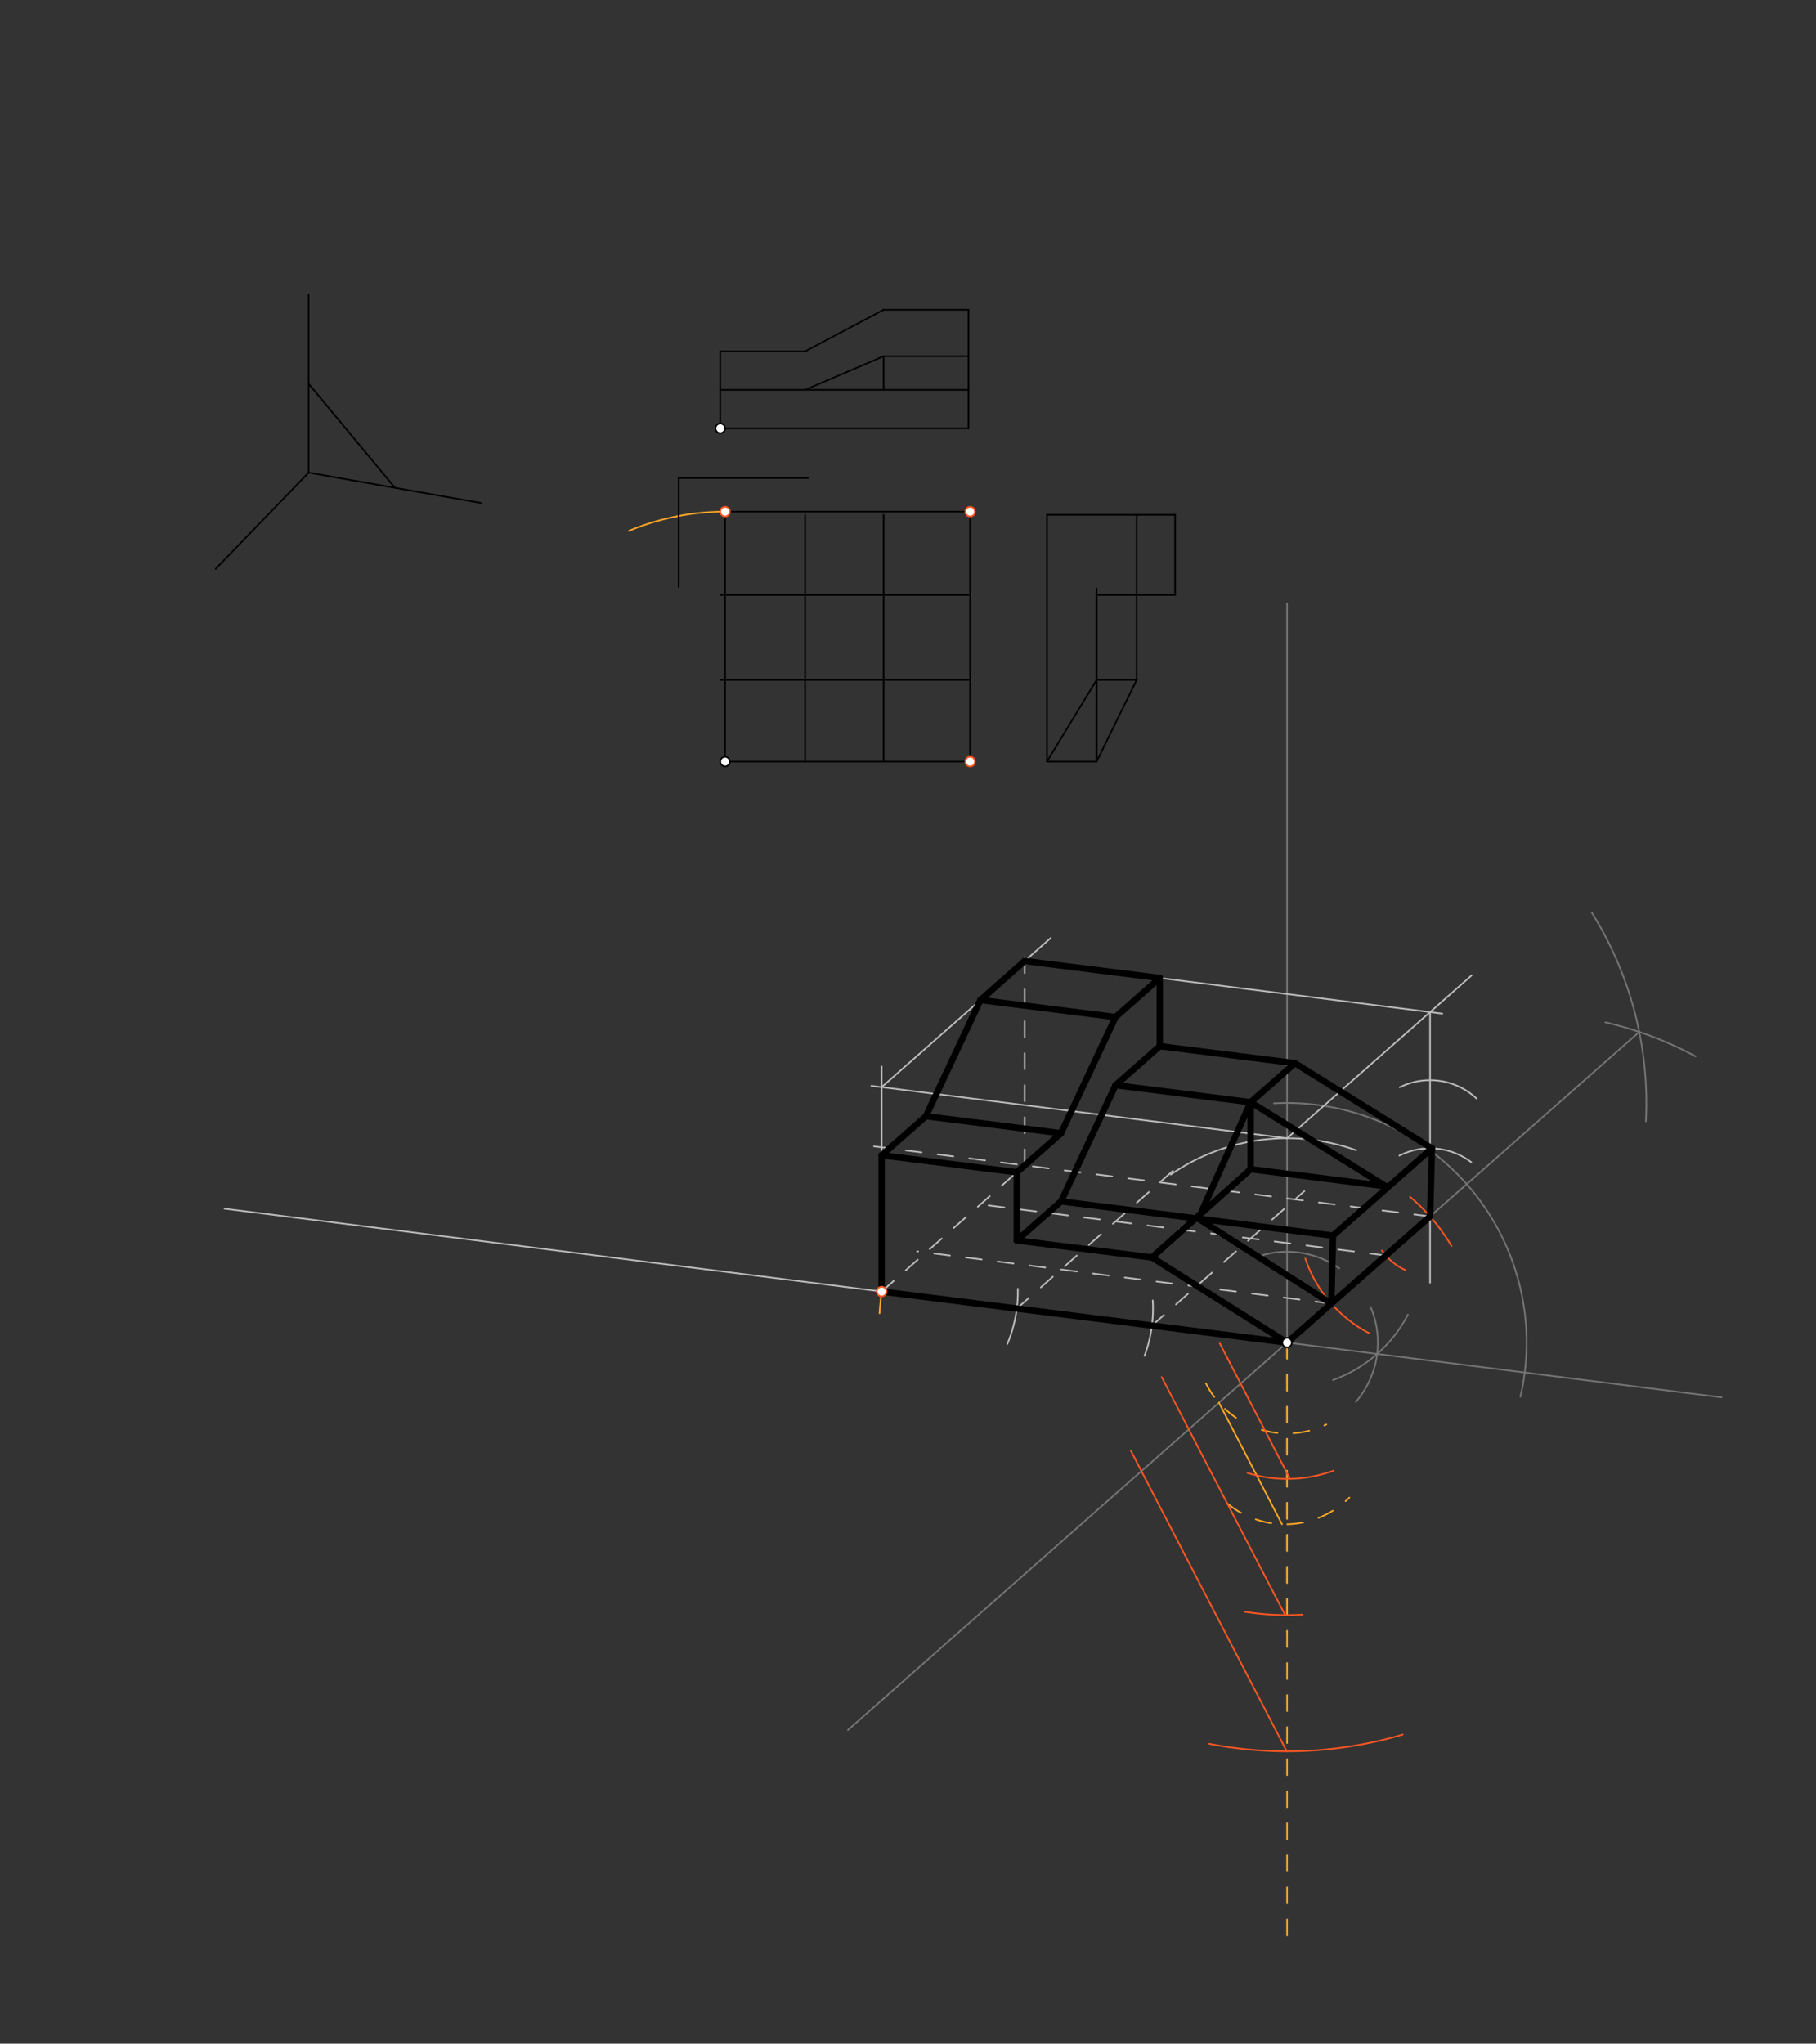 <svg xmlns="http://www.w3.org/2000/svg" class="svg--1it" height="100%" preserveAspectRatio="xMidYMid meet" viewBox="0 0 1133.858 1275.591" width="100%"><rect x="0" y="0" width="1133.858" height="1275.591" fill="#333333" stroke="none"/><defs><marker id="marker-arrow" markerHeight="16" markerUnits="userSpaceOnUse" markerWidth="24" orient="auto-start-reverse" refX="24" refY="4" viewBox="0 0 24 8"><path d="M 0 0 L 24 4 L 0 8 z" stroke="inherit"></path></marker></defs><g class="aux-layer--1FB"><g class="element--2qn"><line stroke="#757575" stroke-dasharray="none" stroke-linecap="round" stroke-width="1" x1="803.604" x2="803.604" y1="838.021" y2="376.688"></line></g><g class="element--2qn"><path d="M 783.999 784.826 A 56.693 56.693 0 0 1 836.173 791.617" fill="none" stroke="#757575" stroke-dasharray="none" stroke-linecap="round" stroke-width="1"></path></g><g class="element--2qn"><path d="M 832.246 861.399 A 85.039 85.039 0 0 0 879.048 820.57" fill="none" stroke="#757575" stroke-dasharray="none" stroke-linecap="round" stroke-width="1"></path></g><g class="element--2qn"><path d="M 846.545 875.036 A 56.693 56.693 0 0 0 855.762 815.802" fill="none" stroke="#757575" stroke-dasharray="none" stroke-linecap="round" stroke-width="1"></path></g><g class="element--2qn"><line stroke="#757575" stroke-dasharray="none" stroke-linecap="round" stroke-width="1" x1="803.604" x2="1074.87" y1="838.021" y2="872.197"></line></g><g class="element--2qn"><path d="M 795.422 688.688 A 149.557 149.557 0 0 1 949.293 871.817" fill="none" stroke="#757575" stroke-dasharray="none" stroke-linecap="round" stroke-width="1"></path></g><g class="element--2qn"><path d="M 993.892 569.648 A 224.336 224.336 0 0 1 1027.647 699.927" fill="none" stroke="#757575" stroke-dasharray="none" stroke-linecap="round" stroke-width="1"></path></g><g class="element--2qn"><path d="M 1058.674 659.371 A 224.336 224.336 0 0 0 1002.32 638.099" fill="none" stroke="#757575" stroke-dasharray="none" stroke-linecap="round" stroke-width="1"></path></g><g class="element--2qn"><line stroke="#757575" stroke-dasharray="none" stroke-linecap="round" stroke-width="1" x1="1023.507" x2="529.427" y1="644.085" y2="1079.823"></line></g><g class="element--2qn"><line stroke="#BDBDBD" stroke-dasharray="none" stroke-linecap="round" stroke-width="1" x1="803.604" x2="140.162" y1="838.021" y2="754.435"></line></g><g class="element--2qn"><line stroke="#FFA726" stroke-dasharray="10" stroke-linecap="round" stroke-width="1" x1="803.604" x2="803.604" y1="838.021" y2="1018.688"></line></g><g class="element--2qn"><path d="M 787.779 892.46 A 56.693 56.693 0 0 0 828.125 889.137" fill="none" stroke="#FFA726" stroke-dasharray="10" stroke-linecap="round" stroke-width="1"></path></g><g class="element--2qn"><path d="M 766.659 938.708 A 56.693 56.693 0 0 0 842.504 934.773" fill="none" stroke="#FFA726" stroke-dasharray="10" stroke-linecap="round" stroke-width="1"></path></g><g class="element--2qn"><path d="M 752.929 863.44 A 56.693 56.693 0 0 0 771.72 884.898" fill="none" stroke="#FFA726" stroke-dasharray="10" stroke-linecap="round" stroke-width="1"></path></g><g class="element--2qn"><line stroke="#FFA726" stroke-dasharray="none" stroke-linecap="round" stroke-width="1" x1="800.433" x2="761.084" y1="951.36" y2="875.52"></line></g><g class="element--2qn"><path d="M 452.708 319.347 A 156 156 0 0 0 392.699 331.351" fill="none" stroke="#FFA726" stroke-dasharray="none" stroke-linecap="round" stroke-width="1"></path></g><g class="element--2qn"><path d="M 550.901 802.999 A 255.118 255.118 0 0 0 549.143 819.717" fill="none" stroke="#FFA726" stroke-dasharray="none" stroke-linecap="round" stroke-width="1"></path></g><g class="element--2qn"><line stroke="#FFA726" stroke-dasharray="10" stroke-linecap="round" stroke-width="1" x1="803.604" x2="803.604" y1="838.021" y2="1208.688"></line></g><g class="element--2qn"><line stroke="#BDBDBD" stroke-dasharray="10" stroke-linecap="round" stroke-width="1" x1="892.895" x2="540.353" y1="759.273" y2="714.857"></line></g><g class="element--2qn"><line stroke="#BDBDBD" stroke-dasharray="10" stroke-linecap="round" stroke-width="1" x1="550.487" x2="664.368" y1="806.131" y2="705.697"></line></g><g class="element--2qn"><path d="M 628.95 838.923 A 85.039 85.039 0 0 0 635.509 804.399" fill="none" stroke="#BDBDBD" stroke-dasharray="none" stroke-linecap="round" stroke-width="1"></path></g><g class="element--2qn"><path d="M 714.599 846.312 A 85.039 85.039 0 0 0 719.747 811.685" fill="none" stroke="#BDBDBD" stroke-dasharray="none" stroke-linecap="round" stroke-width="1"></path></g><g class="element--2qn"><path d="M 731.034 733.117 A 127.559 127.559 0 0 1 846.684 717.957" fill="none" stroke="#BDBDBD" stroke-dasharray="none" stroke-linecap="round" stroke-width="1"></path></g><g class="element--2qn"><line stroke="#BDBDBD" stroke-dasharray="none" stroke-linecap="round" stroke-width="1" x1="803.604" x2="544.043" y1="710.462" y2="677.76"></line></g><g class="element--2qn"><line stroke="#BDBDBD" stroke-dasharray="none" stroke-linecap="round" stroke-width="1" x1="550.487" x2="550.487" y1="806.131" y2="665.688"></line></g><g class="element--2qn"><line stroke="#BDBDBD" stroke-dasharray="none" stroke-linecap="round" stroke-width="1" x1="550.487" x2="656.029" y1="678.572" y2="585.493"></line></g><g class="element--2qn"><line stroke="#BDBDBD" stroke-dasharray="10" stroke-linecap="round" stroke-width="1" x1="639.778" x2="639.778" y1="727.384" y2="589.688"></line></g><g class="element--2qn"><line stroke="#BDBDBD" stroke-dasharray="none" stroke-linecap="round" stroke-width="1" x1="639.778" x2="900.541" y1="599.824" y2="632.677"></line></g><g class="element--2qn"><line stroke="#BDBDBD" stroke-dasharray="none" stroke-linecap="round" stroke-width="1" x1="803.604" x2="918.806" y1="710.462" y2="608.863"></line></g><g class="element--2qn"><line stroke="#BDBDBD" stroke-dasharray="none" stroke-linecap="round" stroke-width="1" x1="892.895" x2="892.895" y1="631.714" y2="800.688"></line></g><g class="element--2qn"><path d="M 873.722 721.322 A 42.52 42.52 0 0 1 918.658 725.447" fill="none" stroke="#BDBDBD" stroke-dasharray="none" stroke-linecap="round" stroke-width="1"></path></g><g class="element--2qn"><path d="M 873.924 678.701 A 42.52 42.52 0 0 1 921.907 685.669" fill="none" stroke="#BDBDBD" stroke-dasharray="none" stroke-linecap="round" stroke-width="1"></path></g><g class="element--2qn"><line stroke="#BDBDBD" stroke-dasharray="10" stroke-linecap="round" stroke-width="1" x1="719.232" x2="814.432" y1="827.391" y2="743.432"></line></g><g class="element--2qn"><line stroke="#BDBDBD" stroke-dasharray="10" stroke-linecap="round" stroke-width="1" x1="634.859" x2="734.054" y1="816.761" y2="729.279"></line></g><g class="element--2qn"><line stroke="#BDBDBD" stroke-dasharray="10" stroke-linecap="round" stroke-width="1" x1="831.242" x2="572.611" y1="813.647" y2="781.062"></line></g><g class="element--2qn"><line stroke="#BDBDBD" stroke-dasharray="10" stroke-linecap="round" stroke-width="1" x1="865.258" x2="608.017" y1="783.648" y2="751.238"></line></g><g class="element--2qn"><line stroke="#424242" stroke-dasharray="none" stroke-linecap="round" stroke-width="1" x1="639.778" x2="724.151" y1="599.824" y2="610.454"></line></g><g class="element--2qn"><line stroke="#424242" stroke-dasharray="none" stroke-linecap="round" stroke-width="1" x1="639.778" x2="612.141" y1="599.824" y2="624.199"></line></g><g class="element--2qn"><line stroke="#424242" stroke-dasharray="none" stroke-linecap="round" stroke-width="1" x1="724.151" x2="696.513" y1="610.454" y2="634.829"></line></g><g class="element--2qn"><line stroke="#424242" stroke-dasharray="none" stroke-linecap="round" stroke-width="1" x1="612.141" x2="696.513" y1="624.199" y2="634.829"></line></g><g class="element--2qn"><line stroke="#424242" stroke-dasharray="none" stroke-linecap="round" stroke-width="1" x1="550.487" x2="550.487" y1="806.131" y2="721.092"></line></g><g class="element--2qn"><line stroke="#424242" stroke-dasharray="none" stroke-linecap="round" stroke-width="1" x1="550.487" x2="578.125" y1="721.092" y2="696.717"></line></g><g class="element--2qn"><line stroke="#424242" stroke-dasharray="none" stroke-linecap="round" stroke-width="1" x1="612.141" x2="578.125" y1="624.199" y2="696.717"></line></g><g class="element--2qn"><line stroke="#424242" stroke-dasharray="none" stroke-linecap="round" stroke-width="1" x1="550.487" x2="634.859" y1="721.092" y2="731.722"></line></g><g class="element--2qn"><line stroke="#424242" stroke-dasharray="none" stroke-linecap="round" stroke-width="1" x1="634.859" x2="662.497" y1="731.722" y2="707.347"></line></g><g class="element--2qn"><line stroke="#424242" stroke-dasharray="none" stroke-linecap="round" stroke-width="1" x1="578.125" x2="662.497" y1="696.717" y2="707.347"></line></g><g class="element--2qn"><line stroke="#424242" stroke-dasharray="none" stroke-linecap="round" stroke-width="1" x1="696.513" x2="662.497" y1="634.829" y2="707.347"></line></g><g class="element--2qn"><line stroke="#424242" stroke-dasharray="none" stroke-linecap="round" stroke-width="1" x1="634.859" x2="634.859" y1="731.722" y2="774.241"></line></g><g class="element--2qn"><line stroke="#424242" stroke-dasharray="none" stroke-linecap="round" stroke-width="1" x1="634.859" x2="719.232" y1="774.241" y2="784.871"></line></g><g class="element--2qn"><line stroke="#424242" stroke-dasharray="none" stroke-linecap="round" stroke-width="1" x1="719.232" x2="803.604" y1="784.871" y2="838.021"></line></g><g class="element--2qn"><line stroke="#424242" stroke-dasharray="none" stroke-linecap="round" stroke-width="1" x1="634.859" x2="662.497" y1="774.241" y2="749.867"></line></g><g class="element--2qn"><line stroke="#424242" stroke-dasharray="none" stroke-linecap="round" stroke-width="1" x1="662.497" x2="746.87" y1="749.867" y2="760.497"></line></g><g class="element--2qn"><line stroke="#424242" stroke-dasharray="none" stroke-linecap="round" stroke-width="1" x1="719.232" x2="746.87" y1="784.871" y2="760.497"></line></g><g class="element--2qn"><line stroke="#424242" stroke-dasharray="none" stroke-linecap="round" stroke-width="1" x1="746.87" x2="831.242" y1="760.497" y2="813.647"></line></g><g class="element--2qn"><line stroke="#424242" stroke-dasharray="none" stroke-linecap="round" stroke-width="1" x1="831.242" x2="831.242" y1="813.647" y2="771.127"></line></g><g class="element--2qn"><line stroke="#424242" stroke-dasharray="none" stroke-linecap="round" stroke-width="1" x1="746.87" x2="832.263" y1="760.497" y2="771.256"></line></g><g class="element--2qn"><line stroke="#424242" stroke-dasharray="none" stroke-linecap="round" stroke-width="1" x1="832.263" x2="893.406" y1="771.256" y2="717.333"></line></g><g class="element--2qn"><line stroke="#424242" stroke-dasharray="none" stroke-linecap="round" stroke-width="1" x1="724.151" x2="724.151" y1="610.454" y2="652.974"></line></g><g class="element--2qn"><line stroke="#424242" stroke-dasharray="none" stroke-linecap="round" stroke-width="1" x1="724.151" x2="696.513" y1="652.974" y2="677.348"></line></g><g class="element--2qn"><line stroke="#424242" stroke-dasharray="none" stroke-linecap="round" stroke-width="1" x1="696.513" x2="662.497" y1="677.348" y2="749.867"></line></g><g class="element--2qn"><line stroke="#424242" stroke-dasharray="none" stroke-linecap="round" stroke-width="1" x1="724.151" x2="808.523" y1="652.974" y2="663.604"></line></g><g class="element--2qn"><line stroke="#424242" stroke-dasharray="none" stroke-linecap="round" stroke-width="1" x1="696.513" x2="780.885" y1="677.348" y2="687.978"></line></g><g class="element--2qn"><line stroke="#424242" stroke-dasharray="none" stroke-linecap="round" stroke-width="1" x1="780.885" x2="808.523" y1="687.978" y2="663.604"></line></g><g class="element--2qn"><line stroke="#424242" stroke-dasharray="none" stroke-linecap="round" stroke-width="1" x1="780.885" x2="746.87" y1="687.978" y2="760.497"></line></g><g class="element--2qn"><line stroke="#424242" stroke-dasharray="none" stroke-linecap="round" stroke-width="1" x1="808.523" x2="894.045" y1="663.604" y2="716.769"></line></g><g class="element--2qn"><line stroke="#424242" stroke-dasharray="none" stroke-linecap="round" stroke-width="1" x1="780.885" x2="865.243" y1="687.978" y2="740.42"></line></g><g class="element--2qn"><line stroke="#424242" stroke-dasharray="none" stroke-linecap="round" stroke-width="1" x1="865.243" x2="780.871" y1="740.42" y2="729.79"></line></g><g class="element--2qn"><line stroke="#424242" stroke-dasharray="none" stroke-linecap="round" stroke-width="1" x1="780.885" x2="780.885" y1="687.978" y2="729.79"></line></g><g class="element--2qn"><line stroke="#424242" stroke-dasharray="none" stroke-linecap="round" stroke-width="1" x1="780.885" x2="746.518" y1="729.79" y2="760.099"></line></g></g><g class="main-layer--3Vd"><g class="element--2qn"><line stroke="#000000" stroke-dasharray="none" stroke-linecap="round" stroke-width="1" x1="192.708" x2="192.708" y1="295.014" y2="184.014"></line></g><g class="element--2qn"><line stroke="#000000" stroke-dasharray="none" stroke-linecap="round" stroke-width="1" x1="192.708" x2="300.538" y1="295.014" y2="313.984"></line></g><g class="element--2qn"><line stroke="#000000" stroke-dasharray="none" stroke-linecap="round" stroke-width="1" x1="192.708" x2="134.708" y1="295.014" y2="355.014"></line></g><g class="element--2qn"><line stroke="#000000" stroke-dasharray="none" stroke-linecap="round" stroke-width="1" x1="192.708" x2="246.623" y1="239.514" y2="304.499"></line></g><g class="element--2qn"><line stroke="#000000" stroke-dasharray="none" stroke-linecap="round" stroke-width="1" x1="604.708" x2="551.708" y1="193.347" y2="193.347"></line></g><g class="element--2qn"><line stroke="#000000" stroke-dasharray="none" stroke-linecap="round" stroke-width="1" x1="551.708" x2="502.708" y1="193.347" y2="219.347"></line></g><g class="element--2qn"><line stroke="#000000" stroke-dasharray="none" stroke-linecap="round" stroke-width="1" x1="502.708" x2="449.708" y1="219.347" y2="219.347"></line></g><g class="element--2qn"><line stroke="#000000" stroke-dasharray="none" stroke-linecap="round" stroke-width="1" x1="449.708" x2="604.708" y1="243.347" y2="243.347"></line></g><g class="element--2qn"><line stroke="#000000" stroke-dasharray="none" stroke-linecap="round" stroke-width="1" x1="502.708" x2="551.708" y1="243.347" y2="222.347"></line></g><g class="element--2qn"><line stroke="#000000" stroke-dasharray="none" stroke-linecap="round" stroke-width="1" x1="551.708" x2="604.708" y1="222.347" y2="222.347"></line></g><g class="element--2qn"><line stroke="#000000" stroke-dasharray="none" stroke-linecap="round" stroke-width="1" x1="684.708" x2="709.861" y1="475.347" y2="424.035"></line></g><g class="element--2qn"><line stroke="#000000" stroke-dasharray="none" stroke-linecap="round" stroke-width="1" x1="684.708" x2="684.708" y1="475.347" y2="367.347"></line></g><g class="element--2qn"><line stroke="#000000" stroke-dasharray="none" stroke-linecap="round" stroke-width="1" x1="684.708" x2="653.708" y1="424.347" y2="475.347"></line></g><g class="element--2qn"><line stroke="#000000" stroke-dasharray="none" stroke-linecap="round" stroke-width="1" x1="502.708" x2="502.708" y1="321.347" y2="475.347"></line></g><g class="element--2qn"><line stroke="#000000" stroke-dasharray="none" stroke-linecap="round" stroke-width="1" x1="551.708" x2="551.708" y1="321.347" y2="475.347"></line></g><g class="element--2qn"><line stroke="#000000" stroke-dasharray="none" stroke-linecap="round" stroke-width="1" x1="449.708" x2="604.708" y1="371.347" y2="371.347"></line></g><g class="element--2qn"><line stroke="#000000" stroke-dasharray="none" stroke-linecap="round" stroke-width="1" x1="449.708" x2="604.708" y1="424.347" y2="424.347"></line></g><g class="element--2qn"><line stroke="#000000" stroke-dasharray="none" stroke-linecap="round" stroke-width="1" x1="551.708" x2="551.708" y1="243.347" y2="222.347"></line></g><g class="element--2qn"><line stroke="#000000" stroke-dasharray="none" stroke-linecap="round" stroke-width="1" x1="733.708" x2="684.708" y1="371.347" y2="371.347"></line></g><g class="element--2qn"><line stroke="#000000" stroke-dasharray="none" stroke-linecap="round" stroke-width="1" x1="684.708" x2="684.708" y1="371.347" y2="475.347"></line></g><g class="element--2qn"><line stroke="#000000" stroke-dasharray="none" stroke-linecap="round" stroke-width="1" x1="709.708" x2="709.708" y1="424.347" y2="321.347"></line></g><g class="element--2qn"><line stroke="#000000" stroke-dasharray="none" stroke-linecap="round" stroke-width="1" x1="653.708" x2="733.708" y1="321.347" y2="321.347"></line></g><g class="element--2qn"><line stroke="#000000" stroke-dasharray="none" stroke-linecap="round" stroke-width="1" x1="452.708" x2="452.708" y1="475.347" y2="319.347"></line></g><g class="element--2qn"><line stroke="#000000" stroke-dasharray="none" stroke-linecap="round" stroke-width="1" x1="452.708" x2="605.708" y1="319.347" y2="319.347"></line></g><g class="element--2qn"><line stroke="#000000" stroke-dasharray="none" stroke-linecap="round" stroke-width="1" x1="605.708" x2="605.708" y1="319.347" y2="475.347"></line></g><g class="element--2qn"><line stroke="#000000" stroke-dasharray="none" stroke-linecap="round" stroke-width="1" x1="605.708" x2="452.708" y1="475.347" y2="475.347"></line></g><g class="element--2qn"><line stroke="#000000" stroke-dasharray="none" stroke-linecap="round" stroke-width="1" x1="449.708" x2="449.708" y1="219.347" y2="267.347"></line></g><g class="element--2qn"><line stroke="#000000" stroke-dasharray="none" stroke-linecap="round" stroke-width="1" x1="449.708" x2="604.708" y1="267.347" y2="267.347"></line></g><g class="element--2qn"><line stroke="#000000" stroke-dasharray="none" stroke-linecap="round" stroke-width="1" x1="604.708" x2="604.708" y1="267.347" y2="193.347"></line></g><g class="element--2qn"><line stroke="#000000" stroke-dasharray="none" stroke-linecap="round" stroke-width="1" x1="653.708" x2="684.708" y1="475.347" y2="475.347"></line></g><g class="element--2qn"><line stroke="#000000" stroke-dasharray="none" stroke-linecap="round" stroke-width="1" x1="653.708" x2="653.708" y1="475.347" y2="321.347"></line></g><g class="element--2qn"><line stroke="#000000" stroke-dasharray="none" stroke-linecap="round" stroke-width="1" x1="733.708" x2="733.708" y1="321.347" y2="371.347"></line></g><g class="element--2qn"><line stroke="#000000" stroke-dasharray="none" stroke-linecap="round" stroke-width="1" x1="684.708" x2="709.708" y1="424.347" y2="424.347"></line></g><g class="element--2qn"><line stroke="#000000" stroke-dasharray="none" stroke-linecap="round" stroke-width="1" x1="423.708" x2="423.708" y1="366.347" y2="298.347"></line></g><g class="element--2qn"><line stroke="#000000" stroke-dasharray="none" stroke-linecap="round" stroke-width="1" x1="423.708" x2="504.708" y1="298.347" y2="298.347"></line></g><g class="element--2qn"><path d="M 755.016 1088.469 A 255.118 255.118 0 0 0 875.844 1082.698" fill="none" stroke="#FF5722" stroke-dasharray="none" stroke-linecap="round" stroke-width="1"></path></g><g class="element--2qn"><line stroke="#FF5722" stroke-dasharray="none" stroke-linecap="round" stroke-width="1" x1="803.294" x2="706.018" y1="1092.894" y2="905.407"></line></g><g class="element--2qn"><path d="M 880.328 746.985 A 119.055 119.055 0 0 1 906.277 777.752" fill="none" stroke="#FF5722" stroke-dasharray="none" stroke-linecap="round" stroke-width="1"></path></g><g class="element--2qn"><path d="M 776.926 1005.994 A 170.079 170.079 0 0 0 813.315 1007.822" fill="none" stroke="#FF5722" stroke-dasharray="none" stroke-linecap="round" stroke-width="1"></path></g><g class="element--2qn"><line stroke="#FF5722" stroke-dasharray="none" stroke-linecap="round" stroke-width="1" x1="802.286" x2="725.368" y1="1007.852" y2="859.602"></line></g><g class="element--2qn"><path d="M 815.009 785.566 A 82.205 82.205 0 0 0 854.942 832.192" fill="none" stroke="#FF5722" stroke-dasharray="none" stroke-linecap="round" stroke-width="1"></path></g><g class="element--2qn"><path d="M 778.951 919.408 A 85.039 85.039 0 0 0 832.691 917.931" fill="none" stroke="#FF5722" stroke-dasharray="none" stroke-linecap="round" stroke-width="1"></path></g><g class="element--2qn"><line stroke="#FF5722" stroke-dasharray="none" stroke-linecap="round" stroke-width="1" x1="805.34" x2="761.614" y1="922.826" y2="838.55"></line></g><g class="element--2qn"><path d="M 862.801 780.54 A 36.85 36.85 0 0 0 877.475 792.742" fill="none" stroke="#FF5722" stroke-dasharray="none" stroke-linecap="round" stroke-width="1"></path></g><g class="element--2qn"><line stroke="#000000" stroke-dasharray="none" stroke-linecap="round" stroke-width="4" x1="550.487" x2="803.604" y1="806.131" y2="838.021"></line></g><g class="element--2qn"><line stroke="#000000" stroke-dasharray="none" stroke-linecap="round" stroke-width="4" x1="803.604" x2="892.895" y1="838.021" y2="759.273"></line></g><g class="element--2qn"><line stroke="#000000" stroke-dasharray="none" stroke-linecap="round" stroke-width="4" x1="894.045" x2="892.895" y1="716.769" y2="759.273"></line></g><g class="element--2qn"><line stroke="#000000" stroke-dasharray="none" stroke-linecap="round" stroke-width="4" x1="550.487" x2="550.487" y1="806.131" y2="721.092"></line></g><g class="element--2qn"><line stroke="#000000" stroke-dasharray="none" stroke-linecap="round" stroke-width="4" x1="550.487" x2="634.859" y1="721.092" y2="731.722"></line></g><g class="element--2qn"><line stroke="#000000" stroke-dasharray="none" stroke-linecap="round" stroke-width="4" x1="634.859" x2="634.859" y1="731.722" y2="774.241"></line></g><g class="element--2qn"><line stroke="#000000" stroke-dasharray="none" stroke-linecap="round" stroke-width="4" x1="634.859" x2="719.232" y1="774.241" y2="784.871"></line></g><g class="element--2qn"><line stroke="#000000" stroke-dasharray="none" stroke-linecap="round" stroke-width="4" x1="719.232" x2="803.604" y1="784.871" y2="838.021"></line></g><g class="element--2qn"><line stroke="#000000" stroke-dasharray="none" stroke-linecap="round" stroke-width="4" x1="719.232" x2="780.883" y1="784.871" y2="729.791"></line></g><g class="element--2qn"><line stroke="#000000" stroke-dasharray="none" stroke-linecap="round" stroke-width="4" x1="747.126" x2="831.242" y1="759.951" y2="813.647"></line></g><g class="element--2qn"><line stroke="#000000" stroke-dasharray="none" stroke-linecap="round" stroke-width="4" x1="748.255" x2="832.263" y1="760.672" y2="771.256"></line></g><g class="element--2qn"><line stroke="#000000" stroke-dasharray="none" stroke-linecap="round" stroke-width="4" x1="832.263" x2="831.242" y1="771.256" y2="813.647"></line></g><g class="element--2qn"><line stroke="#000000" stroke-dasharray="none" stroke-linecap="round" stroke-width="4" x1="832.263" x2="894.045" y1="771.256" y2="716.769"></line></g><g class="element--2qn"><line stroke="#000000" stroke-dasharray="none" stroke-linecap="round" stroke-width="4" x1="808.523" x2="894.045" y1="663.604" y2="716.769"></line></g><g class="element--2qn"><line stroke="#000000" stroke-dasharray="none" stroke-linecap="round" stroke-width="4" x1="865.243" x2="780.885" y1="740.42" y2="687.978"></line></g><g class="element--2qn"><line stroke="#000000" stroke-dasharray="none" stroke-linecap="round" stroke-width="4" x1="808.525" x2="780.885" y1="663.605" y2="687.978"></line></g><g class="element--2qn"><line stroke="#000000" stroke-dasharray="none" stroke-linecap="round" stroke-width="4" x1="808.525" x2="724.151" y1="663.605" y2="652.974"></line></g><g class="element--2qn"><line stroke="#000000" stroke-dasharray="none" stroke-linecap="round" stroke-width="4" x1="724.151" x2="724.151" y1="652.974" y2="610.454"></line></g><g class="element--2qn"><line stroke="#000000" stroke-dasharray="none" stroke-linecap="round" stroke-width="4" x1="724.151" x2="696.513" y1="610.454" y2="634.829"></line></g><g class="element--2qn"><line stroke="#000000" stroke-dasharray="none" stroke-linecap="round" stroke-width="4" x1="696.513" x2="662.497" y1="634.829" y2="707.347"></line></g><g class="element--2qn"><line stroke="#000000" stroke-dasharray="none" stroke-linecap="round" stroke-width="4" x1="662.497" x2="634.859" y1="707.347" y2="731.722"></line></g><g class="element--2qn"><line stroke="#000000" stroke-dasharray="none" stroke-linecap="round" stroke-width="4" x1="550.487" x2="578.125" y1="721.092" y2="696.717"></line></g><g class="element--2qn"><line stroke="#000000" stroke-dasharray="none" stroke-linecap="round" stroke-width="4" x1="578.125" x2="662.497" y1="696.717" y2="707.347"></line></g><g class="element--2qn"><line stroke="#000000" stroke-dasharray="none" stroke-linecap="round" stroke-width="4" x1="578.125" x2="612.141" y1="696.717" y2="624.199"></line></g><g class="element--2qn"><line stroke="#000000" stroke-dasharray="none" stroke-linecap="round" stroke-width="4" x1="612.141" x2="696.513" y1="624.199" y2="634.829"></line></g><g class="element--2qn"><line stroke="#000000" stroke-dasharray="none" stroke-linecap="round" stroke-width="4" x1="612.141" x2="639.778" y1="624.199" y2="599.824"></line></g><g class="element--2qn"><line stroke="#000000" stroke-dasharray="none" stroke-linecap="round" stroke-width="4" x1="639.778" x2="724.151" y1="599.824" y2="610.454"></line></g><g class="element--2qn"><line stroke="#000000" stroke-dasharray="none" stroke-linecap="round" stroke-width="4" x1="724.151" x2="696.513" y1="652.974" y2="677.348"></line></g><g class="element--2qn"><line stroke="#000000" stroke-dasharray="none" stroke-linecap="round" stroke-width="4" x1="696.513" x2="780.885" y1="677.348" y2="687.978"></line></g><g class="element--2qn"><line stroke="#000000" stroke-dasharray="none" stroke-linecap="round" stroke-width="4" x1="780.885" x2="748.255" y1="687.978" y2="760.672"></line></g><g class="element--2qn"><line stroke="#000000" stroke-dasharray="none" stroke-linecap="round" stroke-width="4" x1="780.885" x2="780.883" y1="687.978" y2="729.791"></line></g><g class="element--2qn"><line stroke="#000000" stroke-dasharray="none" stroke-linecap="round" stroke-width="4" x1="780.883" x2="865.243" y1="729.791" y2="740.42"></line></g><g class="element--2qn"><line stroke="#000000" stroke-dasharray="none" stroke-linecap="round" stroke-width="4" x1="696.513" x2="662.497" y1="677.348" y2="749.867"></line></g><g class="element--2qn"><line stroke="#000000" stroke-dasharray="none" stroke-linecap="round" stroke-width="4" x1="662.497" x2="748.255" y1="749.867" y2="760.672"></line></g><g class="element--2qn"><line stroke="#000000" stroke-dasharray="none" stroke-linecap="round" stroke-width="4" x1="662.497" x2="634.859" y1="749.867" y2="774.241"></line></g><g class="element--2qn"><circle cx="449.708" cy="267.347" r="3" stroke="#000000" stroke-width="1" fill="#ffffff"></circle>}</g><g class="element--2qn"><circle cx="452.708" cy="475.347" r="3" stroke="#000000" stroke-width="1" fill="#ffffff"></circle>}</g><g class="element--2qn"><circle cx="803.604" cy="838.021" r="3" stroke="#000000" stroke-width="1" fill="#ffffff"></circle>}</g><g class="element--2qn"><circle cx="452.708" cy="319.347" r="3" stroke="#FF5722" stroke-width="1" fill="#ffffff"></circle>}</g><g class="element--2qn"><circle cx="605.708" cy="319.347" r="3" stroke="#FF5722" stroke-width="1" fill="#ffffff"></circle>}</g><g class="element--2qn"><circle cx="605.708" cy="475.347" r="3" stroke="#FF5722" stroke-width="1" fill="#ffffff"></circle>}</g><g class="element--2qn"><circle cx="550.487" cy="806.131" r="3" stroke="#FF5722" stroke-width="1" fill="#ffffff"></circle>}</g></g><g class="snaps-layer--2PT"></g><g class="temp-layer--rAP"></g></svg>